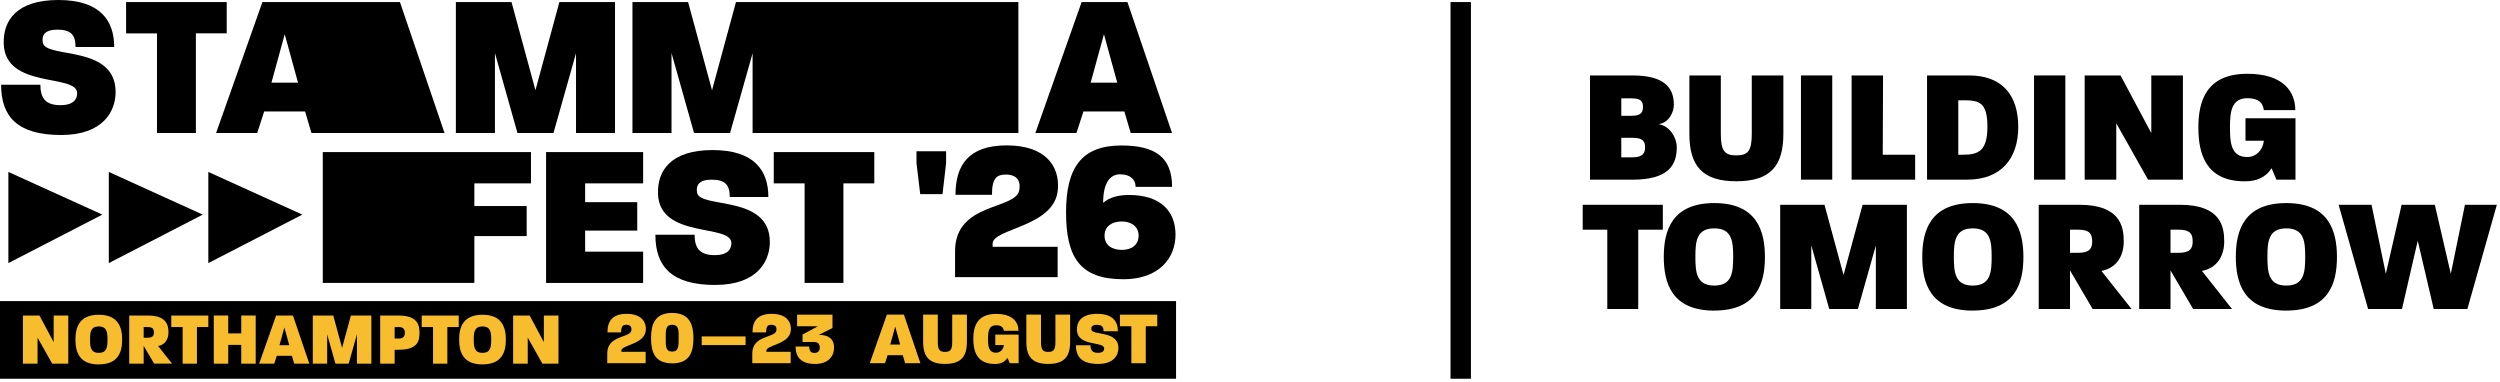 <svg width="380" height="58" viewBox="0 0 380 58" fill="none" xmlns="http://www.w3.org/2000/svg">
<path d="M72.103 27.873V31.32H80.055V35.885H72.103V43.001H49.062V23.117H80.706V27.873H72.103Z" fill="black"/>
<path d="M150.871 37.509H160.76V42.128H145.172V38.122C145.203 30.669 154.54 31.933 154.939 28.846C155.215 27.123 154.165 26.533 152.94 26.533C151.522 26.533 150.779 27.023 150.779 29.612H145.234C145.234 25.116 147.202 22.098 153.031 22.098C158.861 22.098 161.074 25.208 160.799 28.754C160.4 34.545 150.879 34.667 150.879 37.042V37.501L150.871 37.509Z" fill="black"/>
<path d="M170.696 42.442C164.131 42.442 162.04 39.056 162.04 32.277C162.04 25.499 164.384 22.113 170.45 22.113C175.659 22.113 178.156 23.959 178.156 28.402H172.611C172.611 27.383 171.898 26.494 170.267 26.494C168.819 26.494 167.678 27.636 167.678 30.837C168.666 29.941 170.144 29.635 171.592 29.635C176.555 29.635 178.677 32.224 178.677 35.671C178.677 39.117 176.303 42.449 170.696 42.449V42.442ZM170.512 33.664C169.033 33.664 167.892 34.376 167.892 35.824C167.892 37.272 169.033 37.984 170.512 37.984C171.99 37.984 173.07 37.241 173.07 35.824C173.07 34.407 171.929 33.664 170.512 33.664Z" fill="black"/>
<path d="M108.749 43.315C102.1 43.315 99.618 40.55 99.618 35.678H105.578C105.578 37.731 106.382 38.78 108.619 38.78C110.856 38.78 111.17 37.662 111.17 36.95C111.17 33.962 100.239 36.36 100.017 29.466C99.894 25.951 101.947 22.81 108.32 22.81C114.693 22.81 116.792 25.951 116.792 29.949H110.924C110.924 28.118 110.243 27.306 108.159 27.306C106.237 27.306 105.762 28.18 105.953 29.267C106.351 31.779 117.014 29.512 117.014 36.781C117.014 39.7 115.122 43.307 108.749 43.307H108.741L108.749 43.315Z" fill="black"/>
<path d="M128.198 27.873V43.001H122.3V27.873H117.612V23.117H132.893V27.873H128.198Z" fill="black"/>
<path d="M83.004 43.001V23.117H97.757V27.873H88.94V30.73H96.861V35.05H88.94V38.252H97.757V43.008H83.004V43.001Z" fill="black"/>
<path d="M248.069 27.306H241.681V11.466H248.115C252.818 11.466 254.427 13.197 254.427 15.924C254.427 16.912 253.806 18.62 252.098 18.873C253.806 19.118 254.871 20.949 254.871 22.366C254.871 25.162 253.561 27.314 248.061 27.314L248.069 27.306ZM248.069 14.951H246.437V17.602H248.023C249.486 17.602 249.731 17.004 249.731 16.261C249.731 15.518 249.509 14.951 248.069 14.951ZM248.245 20.941H246.437V23.913H248.169C249.731 23.913 250.053 23.224 250.053 22.381C250.053 21.539 249.731 20.949 248.245 20.949V20.941Z" fill="black"/>
<path d="M263.918 27.552C258.816 27.552 256.786 25.277 256.786 20.352V11.466H261.566V20.352C261.566 22.879 262.11 23.622 263.918 23.622C265.725 23.622 266.269 22.879 266.269 20.352V11.466H271.072V20.352C271.072 25.277 269.042 27.552 263.918 27.552Z" fill="black"/>
<path d="M273.745 27.306V11.466H278.502V27.306H273.745Z" fill="black"/>
<path d="M281.444 27.306V11.466H286.224L286.178 23.523H291.103V27.306H281.451H281.444Z" fill="black"/>
<path d="M299.023 27.306H292.911V11.466H299.276C304.378 11.466 306.775 14.515 306.775 19.287C306.775 24.059 304.202 27.306 299.023 27.306ZM298.525 15.25H297.66V23.515H298.426C300.732 23.515 302.087 22.918 302.087 19.256C302.087 15.595 300.846 15.243 298.525 15.243V15.25Z" fill="black"/>
<path d="M309.173 27.306V11.466H313.93V27.306H309.173Z" fill="black"/>
<path d="M326.5 27.306L321.674 18.743V27.306H316.871V11.466H322.317L326.998 20.229V11.466H331.801V27.306H326.5Z" fill="black"/>
<path d="M346.01 27.306L345.29 25.575C344.401 26.916 343.114 27.559 341.207 27.559C335.263 27.559 334.152 23.354 334.152 19.386C334.152 15.419 335.316 11.214 341.605 11.214C347.006 11.214 348.882 13.887 348.882 16.736H344.102C343.957 15.671 343.359 14.928 341.605 14.928C339.154 14.928 338.955 17.035 338.955 19.386C338.955 21.738 339.131 23.867 341.582 23.867C342.892 23.867 343.934 22.879 344.11 21.393H341.314V17.977H348.913V27.306H346.017H346.01Z" fill="black"/>
<path d="M249.011 34.912V46.968H244.308V34.912H240.57V31.128H252.749V34.912H249.011Z" fill="black"/>
<path d="M260.57 47.214C254.105 47.214 252.895 43.031 252.895 39.041C252.895 35.05 254.136 30.868 260.57 30.868C267.005 30.868 268.269 35.05 268.269 39.064C268.269 43.077 267.028 47.206 260.57 47.206V47.214ZM260.57 34.713C257.874 34.713 257.698 36.697 257.698 39.048C257.698 41.4 257.874 43.407 260.57 43.407C263.267 43.407 263.443 41.4 263.443 39.071C263.443 36.743 263.297 34.713 260.57 34.713Z" fill="black"/>
<path d="M285.128 46.968V37.318L282.401 46.968H278.043L275.316 37.287V46.968H270.589V31.128H277.323L280.218 41.798L283.114 31.128H289.847V46.968H285.12H285.128Z" fill="black"/>
<path d="M299.858 47.214C293.393 47.214 292.183 43.031 292.183 39.041C292.183 35.05 293.424 30.868 299.858 30.868C306.293 30.868 307.557 35.05 307.557 39.064C307.557 43.077 306.316 47.206 299.858 47.206V47.214ZM299.858 34.713C297.162 34.713 296.986 36.697 296.986 39.048C296.986 41.4 297.162 43.407 299.858 43.407C302.555 43.407 302.731 41.4 302.731 39.071C302.731 36.743 302.585 34.713 299.858 34.713Z" fill="black"/>
<path d="M318.081 46.968L314.642 41.101V46.968H309.885V31.128H316.075C322.264 31.128 322.808 34.422 322.808 36.697C322.808 38.826 321.789 40.734 319.414 41.178L323.995 46.968H318.081ZM315.906 34.912H314.642V38.428H315.906C317.614 38.428 318.013 37.762 318.013 36.697C318.013 35.533 317.591 34.912 315.906 34.912Z" fill="black"/>
<path d="M333.356 46.968L329.916 41.101V46.968H325.159V31.128H331.349C337.538 31.128 338.082 34.422 338.082 36.697C338.082 38.826 337.063 40.734 334.688 41.178L339.269 46.968H333.356ZM331.18 34.912H329.916V38.428H331.18C332.888 38.428 333.287 37.762 333.287 36.697C333.287 35.533 332.865 34.912 331.18 34.912Z" fill="black"/>
<path d="M347.519 47.214C341.054 47.214 339.844 43.031 339.844 39.041C339.844 35.05 341.084 30.868 347.519 30.868C353.953 30.868 355.217 35.05 355.217 39.064C355.217 43.077 353.976 47.206 347.519 47.206V47.214ZM347.519 34.713C344.823 34.713 344.646 36.697 344.646 39.048C344.646 41.4 344.823 43.407 347.519 43.407C350.215 43.407 350.391 41.4 350.391 39.071C350.391 36.743 350.246 34.713 347.519 34.713Z" fill="black"/>
<path d="M375.049 46.968H369.924L367.496 36.597L365.099 46.968H359.951L355.47 31.128H360.472L362.647 41.622L365.045 31.128H370.093L372.521 41.622L374.674 31.128H379.522L375.041 46.968H375.049Z" fill="black"/>
<path d="M223.58 0.314H220.478V57.569H223.58V0.314Z" fill="black"/>
<path d="M9.315 20.52C2.658 20.52 0.169 17.755 0.169 12.876H6.136C6.136 14.928 6.948 15.986 9.177 15.986C11.406 15.986 11.727 14.867 11.727 14.155C11.727 11.168 0.781 13.565 0.567 6.664C0.444 3.14 2.497 0 8.87 0C15.243 0 17.358 3.14 17.358 7.146H11.482C11.482 5.316 10.801 4.504 8.709 4.504C6.787 4.504 6.312 5.377 6.503 6.465C6.902 8.977 17.572 6.71 17.572 13.994C17.572 16.92 15.672 20.52 9.299 20.52H9.307H9.315Z" fill="black"/>
<path d="M87.554 20.214V8.089L84.13 20.214H78.653L75.229 8.058V20.214H69.292V0.314H77.749L81.388 13.718L85.026 0.314H93.483V20.214H87.546H87.554Z" fill="black"/>
<path d="M114.394 20.214V8.089L110.97 20.214H105.494L102.069 8.058V20.214H96.133V0.314H104.59L108.228 13.718L111.867 0.314H154.793V20.214H114.394Z" fill="black"/>
<path d="M171.867 20.214L170.902 16.943H164.682L163.625 20.214H157.375L164.407 0.314H171.369L178.149 20.214H171.867ZM167.792 5.232L165.778 12.569H169.822L167.808 5.232H167.8H167.792Z" fill="black"/>
<path d="M29.774 5.078V20.214H23.861V5.078H19.165V0.314H34.462V5.071H29.767L29.774 5.078Z" fill="black"/>
<path d="M47.339 20.214L46.374 16.943H40.154L39.097 20.214H32.846L39.886 0.314H60.79L67.569 20.214H47.339ZM43.271 5.232L41.257 12.569H45.301L43.287 5.232H43.279H43.271Z" fill="black"/>
<path d="M178.761 45.766H0V57.569H178.761V45.766Z" fill="black"/>
<path d="M7.936 55.279L5.707 51.319V55.279H3.485V47.957H5.998L8.158 52.009V47.957H10.379V55.279H7.928H7.936Z" fill="#F8BD2E"/>
<path d="M15.014 55.394C12.026 55.394 11.467 53.464 11.467 51.618C11.467 49.772 12.041 47.842 15.014 47.842C17.986 47.842 18.568 49.772 18.568 51.626C18.568 53.479 17.993 55.386 15.014 55.386V55.394ZM15.014 49.619C13.765 49.619 13.688 50.53 13.688 51.618C13.688 52.706 13.765 53.632 15.014 53.632C16.262 53.632 16.339 52.706 16.339 51.633C16.339 50.561 16.27 49.619 15.014 49.619Z" fill="#F8BD2E"/>
<path d="M23.432 55.279L21.839 52.568V55.279H19.64V47.957H22.497C25.355 47.957 25.607 49.481 25.607 50.53C25.607 51.511 25.14 52.392 24.037 52.598L26.151 55.272H23.417L23.432 55.279ZM22.421 49.711H21.839V51.334H22.421C23.21 51.334 23.394 51.028 23.394 50.53C23.394 49.994 23.202 49.711 22.421 49.711Z" fill="#F8BD2E"/>
<path d="M29.935 49.711V55.279H27.76V49.711H26.036V47.964H31.666V49.711H29.943H29.935Z" fill="#F8BD2E"/>
<path d="M36.668 55.279V52.422H34.692V55.279H32.494V47.957H34.692V50.676H36.668V47.957H38.867V55.279H36.668Z" fill="#F8BD2E"/>
<path d="M44.719 55.279L44.367 54.077H42.076L41.686 55.279H39.388L41.969 47.957H44.528L47.017 55.279H44.704H44.719ZM43.225 49.772L42.482 52.468H43.968L43.225 49.772Z" fill="#F8BD2E"/>
<path d="M54.256 55.279V50.821L52.999 55.279H50.985L49.729 50.806V55.279H47.546V47.957H50.656L51.996 52.882L53.337 47.957H56.447V55.279H54.263H54.256Z" fill="#F8BD2E"/>
<path d="M60.66 53.165H59.985V55.279H57.787V47.957H60.568C63.517 47.957 63.762 49.458 63.762 50.576C63.762 51.694 63.601 53.157 60.66 53.157V53.165ZM60.629 49.711H59.985V51.457H60.629C61.364 51.457 61.54 51.036 61.54 50.576C61.54 50.117 61.349 49.711 60.629 49.711Z" fill="#F8BD2E"/>
<path d="M67.998 49.711V55.279H65.822V49.711H64.099V47.964H69.729V49.711H68.005H67.998Z" fill="#F8BD2E"/>
<path d="M73.337 55.394C70.349 55.394 69.79 53.464 69.79 51.618C69.79 49.772 70.365 47.842 73.337 47.842C76.309 47.842 76.891 49.772 76.891 51.626C76.891 53.479 76.317 55.386 73.337 55.386V55.394ZM73.337 49.619C72.088 49.619 72.012 50.53 72.012 51.618C72.012 52.706 72.088 53.632 73.337 53.632C74.585 53.632 74.662 52.706 74.662 51.633C74.662 50.561 74.593 49.619 73.337 49.619Z" fill="#F8BD2E"/>
<path d="M82.445 55.279L80.216 51.319V55.279H77.994V47.957H80.507L82.667 52.009V47.957H84.888V55.279H82.437H82.445Z" fill="#F8BD2E"/>
<path d="M94.433 53.471H98.14V55.203H92.303V53.701C92.311 50.906 95.811 51.38 95.965 50.231C96.072 49.588 95.673 49.366 95.214 49.366C94.685 49.366 94.409 49.55 94.409 50.523H92.334C92.334 48.837 93.069 47.704 95.252 47.704C97.435 47.704 98.263 48.868 98.163 50.193C98.01 52.361 94.448 52.407 94.448 53.295V53.471H94.433Z" fill="#F8BD2E"/>
<path d="M106.658 52.453V51.135H113.33V52.453H106.658Z" fill="#F8BD2E"/>
<path d="M116.478 53.471H120.185V55.203H114.348V53.701C114.356 50.906 117.857 51.38 118.01 50.231C118.117 49.588 117.719 49.366 117.259 49.366C116.731 49.366 116.455 49.55 116.455 50.523H114.379C114.379 48.837 115.114 47.704 117.298 47.704C119.481 47.704 120.308 48.868 120.208 50.193C120.055 52.361 116.493 52.407 116.493 53.295V53.471H116.478Z" fill="#F8BD2E"/>
<path d="M123.87 55.318C121.679 55.318 120.928 54.176 120.928 52.675H123.004C123.004 53.426 123.303 53.648 123.824 53.648C124.276 53.648 124.605 53.357 124.605 52.874C124.605 52.392 124.452 51.986 123.694 51.986H121.985V50.844L124.329 49.588H121.158V47.826H126.536V49.856L124.46 50.898C125.915 50.898 126.781 51.495 126.781 52.836C126.781 54.069 125.984 55.325 123.87 55.325V55.318Z" fill="#F8BD2E"/>
<path d="M137.581 55.203L137.221 53.992H134.916L134.525 55.203H132.204L134.808 47.819H137.39L139.902 55.203H137.574H137.581ZM136.072 49.642L135.322 52.368H136.823L136.072 49.642Z" fill="#F8BD2E"/>
<path d="M143.64 55.317C141.266 55.317 140.316 54.253 140.316 51.963V47.819H142.545V51.963C142.545 53.142 142.798 53.487 143.64 53.487C144.483 53.487 144.736 53.142 144.736 51.963V47.819H146.972V51.963C146.972 54.26 146.023 55.317 143.64 55.317Z" fill="#F8BD2E"/>
<path d="M153.476 55.203L153.139 54.398C152.725 55.019 152.12 55.325 151.231 55.325C148.458 55.325 147.945 53.364 147.945 51.518C147.945 49.672 148.489 47.712 151.415 47.712C153.928 47.712 154.809 48.96 154.809 50.285H152.58C152.511 49.787 152.235 49.443 151.415 49.443C150.274 49.443 150.182 50.423 150.182 51.518C150.182 52.614 150.266 53.609 151.408 53.609C152.02 53.609 152.503 53.15 152.587 52.453H151.285V50.86H154.832V55.21H153.483L153.476 55.203Z" fill="#F8BD2E"/>
<path d="M159.328 55.317C156.953 55.317 156.004 54.253 156.004 51.963V47.819H158.233V51.963C158.233 53.142 158.485 53.487 159.328 53.487C160.171 53.487 160.423 53.142 160.423 51.963V47.819H162.66V51.963C162.66 54.26 161.71 55.317 159.328 55.317Z" fill="#F8BD2E"/>
<path d="M166.934 55.318C164.468 55.318 163.541 54.291 163.541 52.476H165.755C165.755 53.234 166.053 53.632 166.888 53.632C167.723 53.632 167.838 53.219 167.838 52.951C167.838 51.84 163.778 52.728 163.694 50.17C163.648 48.868 164.407 47.704 166.774 47.704C169.14 47.704 169.922 48.868 169.922 50.354H167.739C167.739 49.672 167.486 49.374 166.712 49.374C166 49.374 165.824 49.695 165.893 50.101C166.046 51.036 169.998 50.193 169.998 52.897C169.998 53.985 169.294 55.318 166.927 55.318H166.934Z" fill="#F8BD2E"/>
<path d="M174.158 49.588V55.21H171.967V49.588H170.228V47.826H175.904V49.588H174.165H174.158Z" fill="#F8BD2E"/>
<path d="M102.161 55.225C99.457 55.225 98.96 53.418 98.96 51.396C98.96 49.374 99.48 47.566 102.161 47.566C104.842 47.566 105.402 49.374 105.402 51.411C105.402 53.449 104.881 55.233 102.161 55.233V55.225ZM102.161 49.366C101.166 49.366 101.189 50.216 101.189 51.396C101.189 52.575 101.166 53.441 102.161 53.441C103.157 53.441 103.157 52.606 103.157 51.411C103.157 50.216 103.203 49.366 102.161 49.366Z" fill="#F8BD2E"/>
<path d="M15.557 32.622L1.272 39.991V26.134L15.557 32.622Z" fill="black"/>
<path d="M30.816 32.622L16.538 39.991V26.134L30.816 32.622Z" fill="black"/>
<path d="M45.952 32.622L31.666 39.991V26.134L45.952 32.622Z" fill="black"/>
<path d="M143.809 24.771L143.265 29.505H139.872L139.305 24.771V22.994H143.809V24.771Z" fill="black"/>
</svg>
